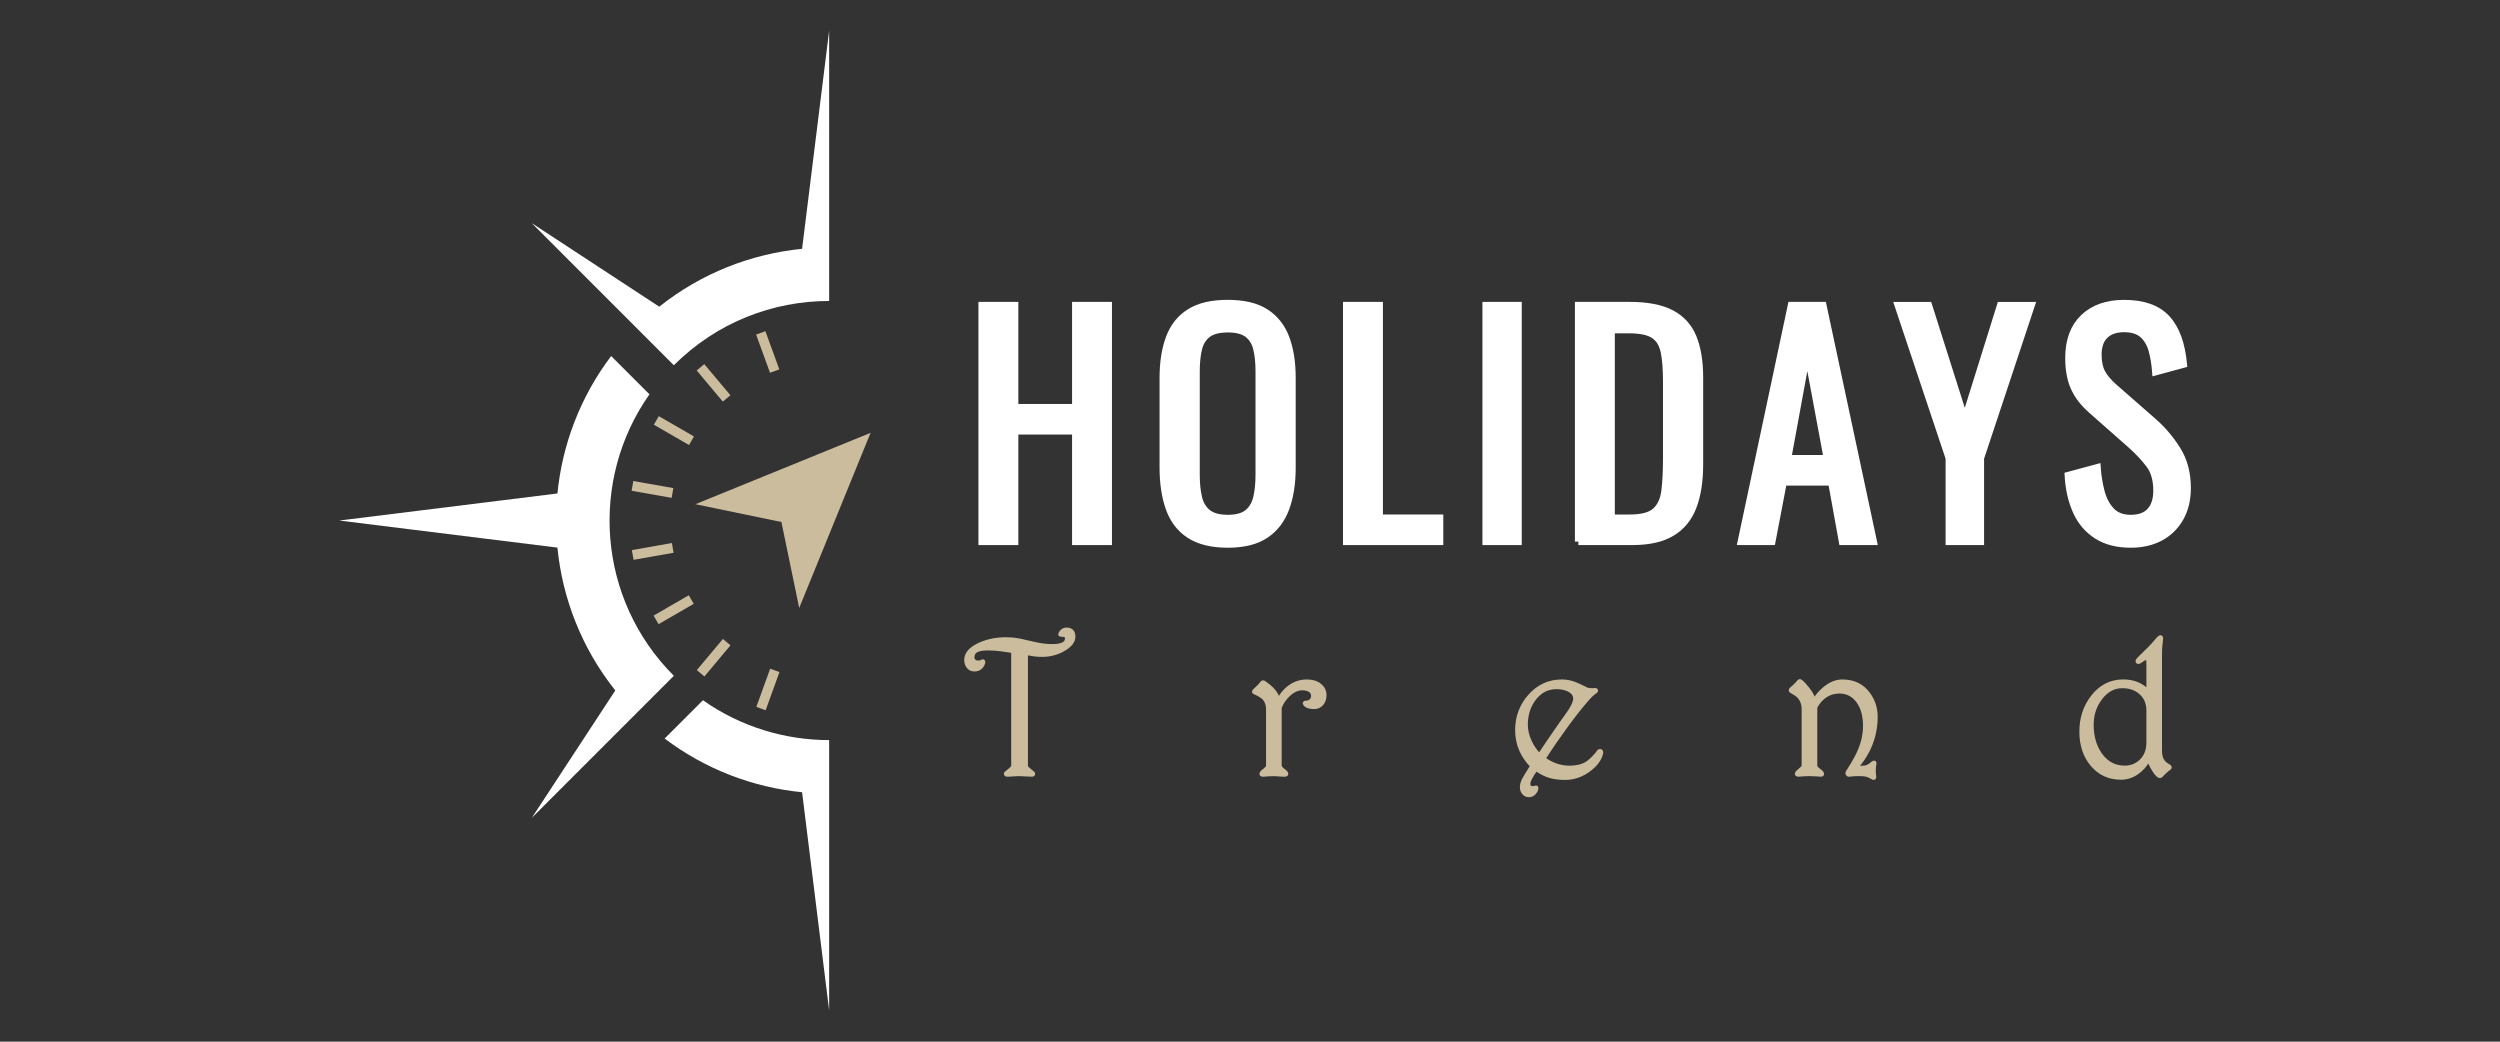 <?xml version="1.0" encoding="utf-8"?>
<!-- Generator: Adobe Illustrator 16.0.0, SVG Export Plug-In . SVG Version: 6.00 Build 0)  -->
<!DOCTYPE svg PUBLIC "-//W3C//DTD SVG 1.1//EN" "http://www.w3.org/Graphics/SVG/1.1/DTD/svg11.dtd">
<svg version="1.1" id="Calque_1" xmlns="http://www.w3.org/2000/svg" xmlns:xlink="http://www.w3.org/1999/xlink" x="0px" y="0px"
	 width="180px" height="75px" viewBox="0 0 180 75" enable-background="new 0 0 180 75" xml:space="preserve">
<rect x="0" y="0" width="180" height="75" fill="#333333" stroke="none"/>
<g>
	<path fill="#FFFFFF" d="M59.699,21.67V2.205l-1.948,15.71c-3.666,0.363-7.249,1.749-10.284,4.167c0,0,0,0,0,0l-9.185-6.02
		l10.235,10.236C51.606,23.209,55.652,21.668,59.699,21.67z"/>
	<path fill="#FFFFFF" d="M38.289,58.887l10.227-10.229c-5.517-5.518-6.1-14.096-1.756-20.266l-2.757-2.757
		c-2.231,2.951-3.521,6.385-3.868,9.895l-15.71,1.949l15.709,1.949c0.363,3.666,1.75,7.25,4.168,10.285c-0.001,0-0.001,0-0.001,0
		L38.289,58.887z"/>
	<path fill="#FFFFFF" d="M50.611,50.418l-2.757,2.756c2.951,2.232,6.385,3.521,9.897,3.867l1.948,15.711V53.287
		C56.514,53.287,53.329,52.33,50.611,50.418z"/>
	<g>
		
			<rect x="45.509" y="39.358" transform="matrix(0.985 -0.174 0.174 0.985 -6.181 8.757)" fill="#CBBC9D" width="2.925" height="0.712"/>
		
			<rect x="53.816" y="24.969" transform="matrix(0.342 0.94 -0.94 0.342 60.175 -35.281)" fill="#CBBC9D" width="2.926" height="0.712"/>
		
			<rect x="45.508" y="34.87" transform="matrix(0.985 0.174 -0.174 0.985 6.841 -7.631)" fill="#CBBC9D" width="2.926" height="0.713"/>
		
			<rect x="48.149" y="42.47" transform="matrix(-0.501 -0.866 0.866 -0.501 34.76 107.915)" fill="#CBBC9D" width="0.713" height="2.924"/>
		
			<rect x="47.045" y="30.652" transform="matrix(-0.866 -0.5 0.5 -0.866 75.023 82.108)" fill="#CBBC9D" width="2.924" height="0.712"/>
		
			<rect x="49.929" y="27.213" transform="matrix(-0.643 -0.766 0.766 -0.643 63.302 84.659)" fill="#CBBC9D" width="2.925" height="0.713"/>
		
			<rect x="54.922" y="48.152" transform="matrix(-0.94 -0.34 0.34 -0.94 90.381 115.075)" fill="#CBBC9D" width="0.712" height="2.924"/>
		
			<rect x="51.035" y="45.908" transform="matrix(-0.767 -0.642 0.642 -0.767 60.388 116.681)" fill="#CBBC9D" width="0.712" height="2.925"/>
	</g>
	<polygon fill="#CBBC9D" points="62.681,31.164 57.543,43.775 56.261,37.584 50.069,36.303 	"/>
	<path fill="#FFFFFF" stroke="#FFFFFF" stroke-width="0.5" stroke-miterlimit="10" d="M70.698,38.996v-17.01h2.373v7.35h4.368v-7.35
		h2.372v17.01h-2.372v-7.959h-4.368v7.959H70.698z"/>
	<path fill="#FFFFFF" stroke="#FFFFFF" stroke-width="0.5" stroke-miterlimit="10" d="M88.4,39.186
		c-1.148,0-2.065-0.225-2.751-0.672c-0.687-0.447-1.176-1.088-1.47-1.922c-0.294-0.832-0.441-1.809-0.441-2.93v-6.446
		c0-1.12,0.15-2.083,0.452-2.888c0.301-0.805,0.79-1.421,1.47-1.848c0.679-0.427,1.592-0.641,2.74-0.641
		c1.147,0,2.058,0.217,2.73,0.651c0.672,0.434,1.158,1.05,1.459,1.848c0.301,0.798,0.451,1.757,0.451,2.877v6.468
		c0,1.105-0.15,2.072-0.451,2.898s-0.787,1.467-1.459,1.92C90.458,38.957,89.548,39.186,88.4,39.186z M88.4,37.316
		c0.63,0,1.105-0.129,1.428-0.389c0.322-0.258,0.539-0.623,0.651-1.092s0.168-1.019,0.168-1.648v-7.455
		c0-0.63-0.056-1.172-0.168-1.627c-0.112-0.455-0.329-0.805-0.651-1.05s-0.798-0.368-1.428-0.368s-1.109,0.123-1.438,0.368
		s-0.55,0.595-0.661,1.05c-0.112,0.455-0.168,0.998-0.168,1.627v7.455c0,0.63,0.056,1.18,0.168,1.648
		c0.111,0.469,0.332,0.834,0.661,1.092C87.291,37.187,87.771,37.316,88.4,37.316z"/>
	<path fill="#FFFFFF" stroke="#FFFFFF" stroke-width="0.5" stroke-miterlimit="10" d="M96.947,38.996v-17.01h2.373v15.308h4.347
		v1.702H96.947z"/>
	<path fill="#FFFFFF" stroke="#FFFFFF" stroke-width="0.5" stroke-miterlimit="10" d="M106.985,38.996v-17.01h2.331v17.01H106.985z"
		/>
	<path fill="#FFFFFF" stroke="#FFFFFF" stroke-width="0.5" stroke-miterlimit="10" d="M113.643,38.996v-17.01h3.695
		c1.261,0,2.258,0.192,2.993,0.577c0.734,0.385,1.26,0.963,1.575,1.732c0.314,0.771,0.472,1.729,0.472,2.877v6.258
		c0,1.204-0.157,2.219-0.472,3.045c-0.315,0.826-0.826,1.453-1.533,1.879c-0.707,0.428-1.656,0.641-2.846,0.641H113.643z
		 M116.016,37.294h1.344c0.868,0,1.483-0.168,1.848-0.504s0.585-0.825,0.662-1.469c0.076-0.645,0.115-1.422,0.115-2.332v-5.522
		c0-0.882-0.056-1.596-0.168-2.142s-0.357-0.945-0.735-1.197s-0.973-0.378-1.785-0.378h-1.28V37.294z"/>
	<path fill="#FFFFFF" stroke="#FFFFFF" stroke-width="0.5" stroke-miterlimit="10" d="M125.36,38.996l3.611-17.01h2.289l3.633,17.01
		h-2.247l-0.776-4.284h-3.465l-0.819,4.284H125.36z M128.72,33.011h2.835l-1.428-7.665L128.72,33.011z"/>
	<path fill="#FFFFFF" stroke="#FFFFFF" stroke-width="0.5" stroke-miterlimit="10" d="M140.333,38.996V32.99l-3.675-11.003h2.205
		l2.604,8.211l2.563-8.211h2.226l-3.653,11.003v6.006H140.333z"/>
	<path fill="#FFFFFF" stroke="#FFFFFF" stroke-width="0.5" stroke-miterlimit="10" d="M153.416,39.186
		c-0.98,0-1.796-0.211-2.446-0.631c-0.651-0.42-1.145-1-1.48-1.743s-0.532-1.604-0.588-2.583l2.1-0.567
		c0.042,0.603,0.137,1.184,0.283,1.744c0.147,0.56,0.389,1.018,0.725,1.375s0.805,0.535,1.407,0.535
		c0.616,0,1.081-0.171,1.396-0.514c0.315-0.344,0.473-0.837,0.473-1.48c0-0.771-0.176-1.391-0.525-1.859s-0.791-0.941-1.322-1.417
		l-2.856-2.52c-0.561-0.49-0.974-1.025-1.239-1.606c-0.266-0.581-0.398-1.298-0.398-2.152c0-1.246,0.356-2.212,1.07-2.898
		c0.715-0.686,1.688-1.029,2.919-1.029c0.673,0,1.264,0.088,1.775,0.263c0.511,0.175,0.938,0.445,1.28,0.809
		c0.343,0.364,0.616,0.823,0.819,1.375c0.203,0.553,0.339,1.201,0.409,1.942l-2.016,0.546c-0.042-0.56-0.126-1.074-0.252-1.543
		c-0.126-0.469-0.347-0.847-0.662-1.134c-0.314-0.287-0.766-0.431-1.354-0.431c-0.588,0-1.046,0.158-1.375,0.473
		s-0.493,0.781-0.493,1.396c0,0.518,0.087,0.945,0.262,1.281s0.459,0.679,0.851,1.029l2.877,2.52
		c0.645,0.56,1.211,1.229,1.701,2.005c0.49,0.777,0.735,1.697,0.735,2.762c0,0.84-0.176,1.564-0.525,2.174
		c-0.35,0.608-0.829,1.075-1.438,1.397C154.918,39.025,154.214,39.186,153.416,39.186z"/>
	<path fill="#CBBC9D" stroke="#CBBC9D" stroke-width="0.25" stroke-miterlimit="10" d="M77.305,45.83
		c0,0.342-0.237,0.65-0.711,0.926s-0.993,0.414-1.559,0.414c-0.205,0-0.387-0.01-0.543-0.031c-0.158-0.02-0.359-0.057-0.605-0.105
		v8.1c0,0.088,0.068,0.184,0.205,0.287c0.183,0.139,0.278,0.215,0.287,0.229c0.009,0.01,0.016,0.023,0.021,0.041
		c0.005,0.014,0.007,0.023,0.007,0.033c0,0.049-0.041,0.074-0.123,0.074c-0.046,0.004-0.182-0.002-0.406-0.018
		c-0.227-0.016-0.382-0.023-0.469-0.023c-0.146,0-0.364,0.012-0.656,0.033c-0.109,0.01-0.187,0.012-0.232,0.008
		c-0.077,0-0.116-0.027-0.116-0.082c0-0.023,0.007-0.041,0.021-0.055c0.014-0.02,0.111-0.098,0.294-0.24
		c0.142-0.109,0.212-0.207,0.212-0.293v-8.23c-0.319-0.051-0.574-0.09-0.766-0.117c-0.355-0.049-0.702-0.074-1.039-0.074
		c-0.383,0-0.661,0.049-0.834,0.15c-0.173,0.1-0.26,0.264-0.26,0.492c0,0.076,0.027,0.148,0.082,0.211
		c0.055,0.064,0.109,0.102,0.164,0.109c0.055,0.01,0.107,0.014,0.157,0.014c0.077,0,0.137-0.006,0.178-0.02s0.075-0.033,0.103-0.055
		c0.036-0.023,0.063-0.023,0.082,0c0.019,0.021,0.022,0.055,0.014,0.096c-0.027,0.123-0.086,0.232-0.177,0.328
		c-0.122,0.127-0.281,0.191-0.476,0.191c-0.182,0-0.329-0.066-0.442-0.199c-0.113-0.131-0.17-0.299-0.17-0.498
		c0-0.434,0.294-0.795,0.881-1.084s1.25-0.434,1.987-0.434c0.396,0,0.771,0.041,1.127,0.123s0.719,0.164,1.09,0.246
		s0.757,0.123,1.157,0.123c0.323,0,0.572-0.043,0.748-0.131c0.175-0.086,0.263-0.217,0.263-0.389c0-0.115-0.035-0.186-0.105-0.215
		c-0.071-0.031-0.163-0.045-0.277-0.045c-0.068,0-0.103-0.014-0.103-0.041c0-0.02,0.007-0.041,0.021-0.068
		c0.032-0.078,0.084-0.145,0.157-0.199c0.091-0.068,0.189-0.102,0.294-0.102c0.169,0,0.297,0.045,0.387,0.133
		C77.26,45.533,77.305,45.66,77.305,45.83z"/>
	<path fill="#CBBC9D" stroke="#CBBC9D" stroke-width="0.25" stroke-miterlimit="10" d="M95.384,50.041
		c0,0.264-0.07,0.479-0.212,0.643s-0.33,0.246-0.567,0.246c-0.169,0-0.313-0.023-0.434-0.068c-0.121-0.047-0.2-0.109-0.236-0.191
		c-0.014-0.02-0.016-0.039-0.007-0.063c0.009-0.021,0.029-0.033,0.062-0.033c0.082,0,0.158-0.012,0.229-0.035
		c0.071-0.021,0.134-0.063,0.188-0.123c0.077-0.086,0.116-0.193,0.116-0.32c0-0.15-0.06-0.271-0.178-0.363
		c-0.137-0.104-0.333-0.156-0.588-0.156c-0.323,0-0.643,0.143-0.957,0.43c-0.278,0.256-0.492,0.563-0.643,0.922v4.191
		c0,0.082,0.05,0.166,0.15,0.254c0.087,0.074,0.173,0.146,0.26,0.215c0.046,0.047,0.068,0.088,0.068,0.125
		c0,0.057-0.05,0.084-0.15,0.084c-0.082,0-0.15-0.002-0.205-0.008c-0.282-0.021-0.47-0.033-0.561-0.033
		c-0.173,0-0.311,0.004-0.414,0.014c-0.102,0.008-0.22,0.018-0.352,0.027c-0.101,0-0.15-0.025-0.15-0.076
		c0-0.043,0.027-0.092,0.082-0.146c0.082-0.07,0.144-0.121,0.185-0.154c0.142-0.113,0.212-0.213,0.212-0.301v-4.041
		c0-0.314-0.084-0.574-0.253-0.779c-0.114-0.137-0.357-0.287-0.731-0.451c-0.019-0.004-0.027-0.018-0.027-0.041
		c0-0.027,0.009-0.049,0.027-0.068l0.314-0.299c0.06-0.061,0.111-0.117,0.157-0.172c0.014-0.014,0.043-0.053,0.089-0.115
		c0.027-0.033,0.057-0.049,0.089-0.049c0.019,0,0.039,0.008,0.062,0.021c0.255,0.178,0.444,0.33,0.567,0.457
		c0.273,0.279,0.431,0.563,0.472,0.855c0.169-0.379,0.419-0.695,0.752-0.951c0.388-0.295,0.815-0.443,1.285-0.443
		c0.405,0,0.724,0.096,0.953,0.291C95.269,49.527,95.384,49.762,95.384,50.041z"/>
	<path fill="#CBBC9D" stroke="#CBBC9D" stroke-width="0.25" stroke-miterlimit="10" d="M115.268,54.348
		c-0.118,0.387-0.403,0.75-0.854,1.086c-0.528,0.396-1.105,0.596-1.729,0.596c-0.401,0-0.757-0.043-1.066-0.131
		c-0.355-0.1-0.692-0.271-1.012-0.512c-0.128,0.158-0.244,0.332-0.349,0.52c-0.132,0.232-0.198,0.4-0.198,0.506
		c0,0.127,0.034,0.217,0.103,0.266c0.046,0.033,0.121,0.049,0.226,0.049c0.032,0,0.063-0.006,0.096-0.014
		c0.027-0.01,0.055-0.02,0.082-0.027c0.019-0.01,0.034-0.01,0.048,0c0.032,0.018,0.039,0.055,0.021,0.109
		c-0.027,0.109-0.082,0.209-0.164,0.301c-0.109,0.117-0.237,0.178-0.383,0.178c-0.155,0-0.282-0.057-0.383-0.172
		c-0.101-0.113-0.15-0.262-0.15-0.443c0-0.146,0.05-0.324,0.15-0.533c0.027-0.061,0.224-0.383,0.588-0.971
		c-0.337-0.348-0.597-0.723-0.779-1.129c-0.2-0.451-0.301-0.936-0.301-1.455c0-0.957,0.311-1.785,0.934-2.482
		c0.621-0.697,1.396-1.045,2.32-1.045c0.369,0,0.747,0.088,1.135,0.266c0.214,0.105,0.429,0.207,0.643,0.309
		c0.041,0.018,0.101,0.031,0.178,0.041c0.077,0.008,0.155,0.014,0.232,0.014l0.205-0.014c0.05,0,0.075,0.02,0.075,0.061
		c0,0.033-0.016,0.057-0.048,0.076c-0.073,0.045-0.152,0.107-0.239,0.184c-0.118,0.102-0.221,0.203-0.308,0.309
		c-0.442,0.492-0.955,1.137-1.538,1.934c-0.583,0.799-1.133,1.598-1.647,2.4c0.269,0.191,0.542,0.34,0.82,0.443
		c0.328,0.123,0.67,0.186,1.025,0.186c0.492,0,0.897-0.094,1.217-0.281c0.232-0.137,0.492-0.381,0.779-0.73
		c0.027-0.041,0.06-0.086,0.096-0.133c0.036-0.049,0.077-0.068,0.123-0.059c0.06,0.014,0.089,0.057,0.089,0.129
		C115.302,54.23,115.29,54.287,115.268,54.348z M113.395,50.314c0-0.27-0.146-0.479-0.438-0.629
		c-0.246-0.129-0.542-0.191-0.889-0.191c-0.647,0-1.181,0.275-1.6,0.826c-0.392,0.52-0.588,1.137-0.588,1.854
		c0,0.424,0.103,0.848,0.308,1.271c0.173,0.359,0.39,0.664,0.649,0.916c0.31-0.461,0.552-0.818,0.725-1.074
		c0.278-0.41,0.515-0.754,0.711-1.031c0.251-0.355,0.501-0.711,0.752-1.066C113.271,50.807,113.395,50.514,113.395,50.314z"/>
	<path fill="#CBBC9D" stroke="#CBBC9D" stroke-width="0.25" stroke-miterlimit="10" d="M135.068,51.602
		c0,0.676-0.118,1.322-0.355,1.941c-0.237,0.617-0.588,1.189-1.053,1.713c0.014,0,0.037,0.002,0.072,0.004
		c0.033,0.002,0.08,0.004,0.14,0.004c0.142,0,0.273-0.008,0.396-0.023c0.123-0.018,0.244-0.064,0.362-0.141
		c0.118-0.096,0.196-0.158,0.232-0.186c0.009-0.008,0.022-0.016,0.041-0.02c0.014-0.006,0.022-0.008,0.027-0.008
		c0.05,0,0.063,0.041,0.041,0.123c-0.009,0.068-0.019,0.148-0.027,0.244s-0.014,0.158-0.014,0.191c0,0.066,0.002,0.139,0.007,0.213
		s0.012,0.152,0.021,0.234c0.019,0.092,0,0.137-0.055,0.137c-0.022,0-0.046-0.01-0.068-0.027c-0.137-0.076-0.232-0.125-0.287-0.146
		c-0.104-0.041-0.204-0.066-0.297-0.08c-0.094-0.014-0.238-0.02-0.435-0.02c-0.132,0-0.237,0.002-0.314,0.006
		s-0.18,0.016-0.308,0.035c-0.132,0.021-0.198-0.02-0.198-0.123c0-0.033,0.007-0.061,0.021-0.082
		c0.246-0.383,0.438-0.699,0.574-0.951c0.214-0.396,0.374-0.766,0.479-1.107c0.128-0.418,0.191-0.846,0.191-1.277
		c0-0.717-0.159-1.297-0.479-1.744c-0.333-0.469-0.784-0.703-1.354-0.703c-0.383,0-0.727,0.107-1.032,0.32
		c-0.273,0.191-0.499,0.457-0.677,0.799v4.191c0,0.082,0.051,0.166,0.152,0.254c0.088,0.074,0.176,0.146,0.264,0.215
		c0.051,0.051,0.076,0.098,0.076,0.139c0,0.047-0.039,0.07-0.116,0.07c-0.023,0-0.126-0.008-0.31-0.021
		c-0.183-0.014-0.35-0.02-0.5-0.02c-0.175,0-0.313,0.004-0.416,0.014c-0.103,0.008-0.221,0.018-0.353,0.027
		c-0.11,0-0.165-0.025-0.165-0.076c0-0.033,0.021-0.072,0.062-0.119s0.107-0.107,0.198-0.182c0.155-0.117,0.232-0.219,0.232-0.301
		v-4.041c0-0.387-0.116-0.701-0.349-0.943c-0.101-0.104-0.275-0.223-0.526-0.355c-0.036-0.018-0.055-0.043-0.055-0.074
		s0.014-0.063,0.041-0.09c0.06-0.055,0.109-0.098,0.15-0.133c0.041-0.033,0.094-0.082,0.157-0.146s0.114-0.115,0.15-0.156
		s0.07-0.082,0.103-0.123c0.019-0.023,0.043-0.035,0.075-0.035c0.027,0,0.048,0.008,0.062,0.021c0.164,0.131,0.337,0.316,0.52,0.553
		c0.251,0.324,0.396,0.604,0.438,0.842c0.2-0.328,0.444-0.613,0.731-0.855c0.429-0.359,0.863-0.539,1.306-0.539
		c0.82,0,1.451,0.307,1.894,0.924C134.893,50.455,135.068,51,135.068,51.602z"/>
	<path fill="#CBBC9D" stroke="#CBBC9D" stroke-width="0.25" stroke-miterlimit="10" d="M156.196,55.318
		c-0.022,0.014-0.06,0.041-0.109,0.082c-0.082,0.068-0.149,0.127-0.201,0.174c-0.053,0.049-0.111,0.104-0.175,0.168
		c-0.046,0.045-0.075,0.076-0.089,0.096c-0.036,0.041-0.073,0.061-0.109,0.061c-0.022,0-0.06-0.016-0.109-0.047
		c-0.104-0.078-0.228-0.232-0.369-0.465c-0.155-0.256-0.265-0.488-0.328-0.697c-0.214,0.396-0.498,0.717-0.852,0.961
		c-0.353,0.242-0.734,0.365-1.145,0.365c-0.843,0-1.532-0.314-2.068-0.939c-0.535-0.627-0.803-1.426-0.803-2.396
		s0.273-1.807,0.82-2.51c0.583-0.752,1.321-1.127,2.215-1.127c0.374,0,0.709,0.061,1.005,0.184c0.269,0.109,0.531,0.285,0.786,0.527
		v-1.941c0-0.133-0.005-0.238-0.014-0.314c-0.009-0.078-0.063-0.109-0.164-0.096c-0.055,0.004-0.13,0.041-0.226,0.109
		c-0.128,0.09-0.203,0.141-0.226,0.15c-0.022,0.014-0.043,0.02-0.062,0.02c-0.06,0-0.089-0.027-0.089-0.082
		c0-0.021,0.015-0.055,0.045-0.096c0.029-0.041,0.119-0.135,0.27-0.279c0.269-0.26,0.446-0.434,0.533-0.52
		c0.155-0.156,0.323-0.34,0.506-0.555c0.128-0.15,0.21-0.238,0.246-0.266c0.009-0.01,0.022-0.016,0.041-0.021
		c0.014-0.004,0.025-0.006,0.034-0.006c0.041,0,0.062,0.035,0.062,0.109c-0.032,0.301-0.05,0.471-0.055,0.512
		c-0.019,0.252-0.027,0.49-0.027,0.719v6.85c0,0.268,0.048,0.492,0.144,0.67s0.258,0.322,0.485,0.438
		c0.05,0.027,0.075,0.059,0.075,0.096C156.244,55.277,156.229,55.299,156.196,55.318z M154.665,53.473v-2.311
		c0-0.553-0.191-0.986-0.574-1.307c-0.342-0.287-0.771-0.43-1.285-0.43c-0.615,0-1.14,0.287-1.572,0.861
		c-0.41,0.547-0.615,1.176-0.615,1.887c0,0.852,0.203,1.564,0.608,2.139c0.442,0.625,1.023,0.938,1.743,0.938
		c0.46,0,0.85-0.15,1.169-0.451C154.489,54.465,154.665,54.023,154.665,53.473z"/>
</g>
</svg>
